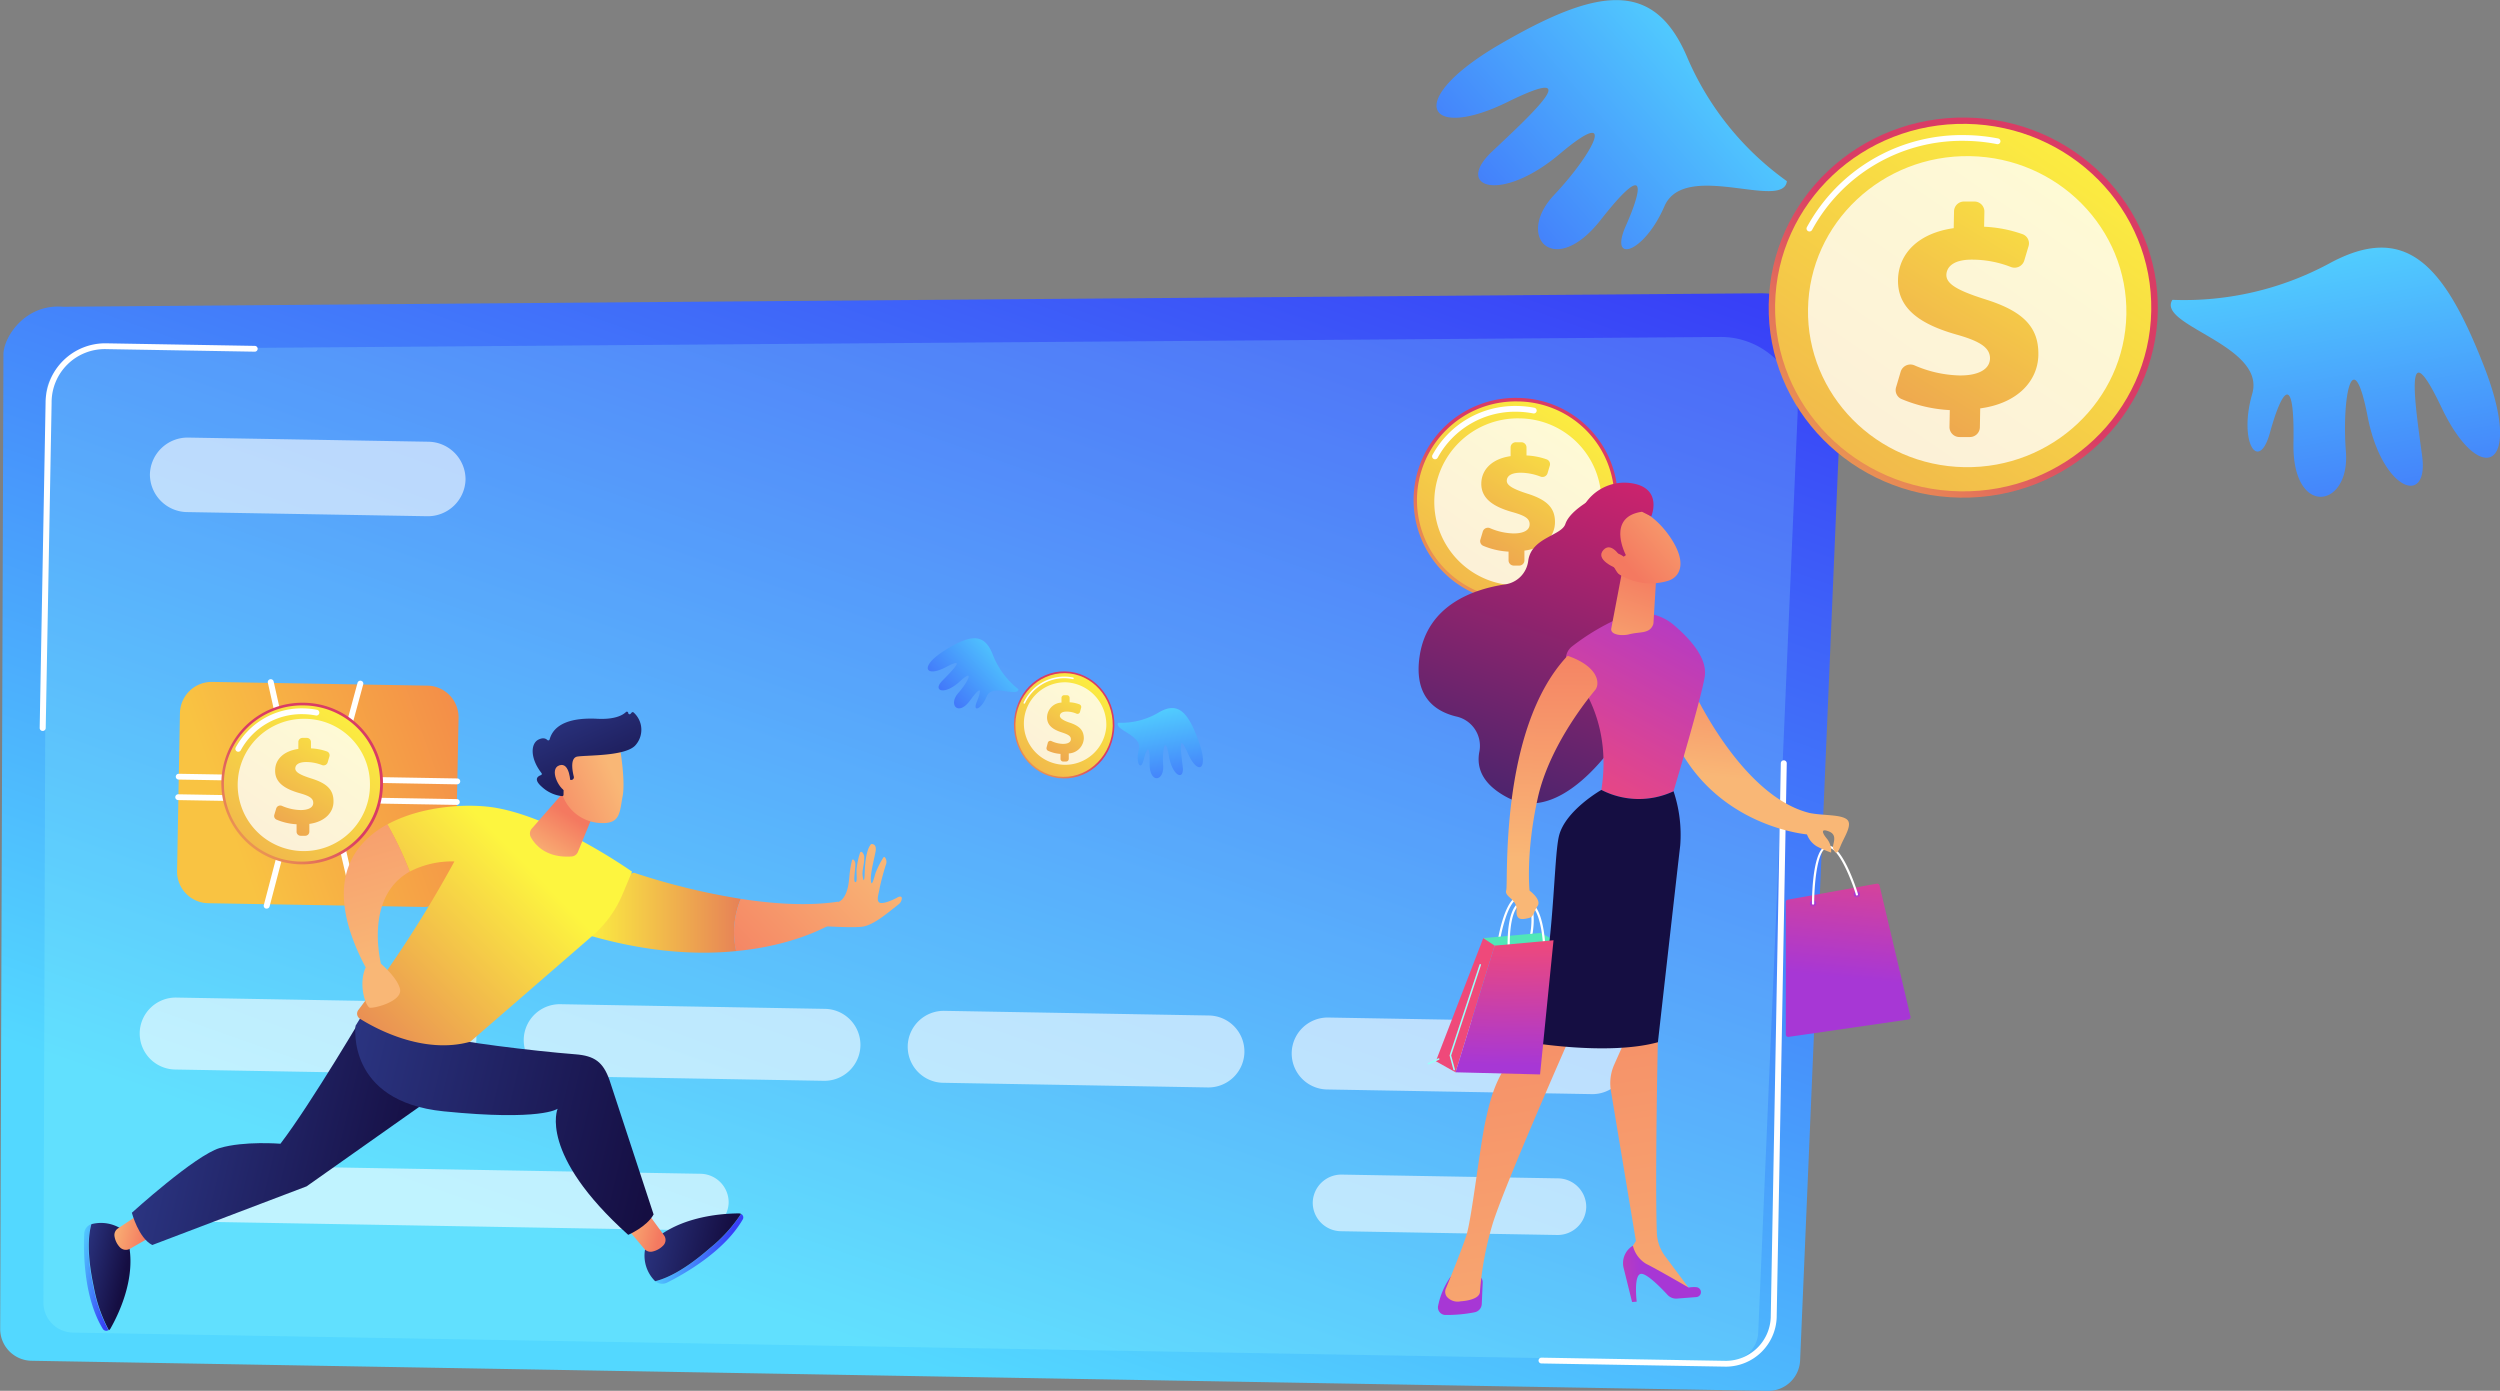 <svg id="Layer_1" data-name="Layer 1" xmlns="http://www.w3.org/2000/svg" xmlns:xlink="http://www.w3.org/1999/xlink" viewBox="0 0 538.63 299.65"><rect x="0" y="0" width="538.63" height="299.65" fill="#808080" stroke="none"/><defs><style>.cls-1{fill:url(#linear-gradient);}.cls-2{opacity:0.2;fill:url(#linear-gradient-2);}.cls-10,.cls-3,.cls-5,.cls-6{fill:#fff;}.cls-4{fill:url(#linear-gradient-3);}.cls-5{opacity:0.8;}.cls-6,.cls-7{opacity:0.6;}.cls-8{fill:url(#linear-gradient-4);}.cls-9{fill:url(#linear-gradient-5);}.cls-10{opacity:0.78;}.cls-11{fill:url(#linear-gradient-6);}.cls-12{fill:url(#linear-gradient-7);}.cls-13{fill:url(#linear-gradient-8);}.cls-14{fill:url(#linear-gradient-9);}.cls-15{fill:url(#linear-gradient-10);}.cls-16{fill:url(#linear-gradient-11);}.cls-17{fill:url(#linear-gradient-12);}.cls-18{fill:url(#linear-gradient-13);}.cls-19{fill:url(#linear-gradient-14);}.cls-20{fill:url(#linear-gradient-15);}.cls-21{fill:url(#linear-gradient-16);}.cls-22{fill:url(#linear-gradient-17);}.cls-23{fill:url(#linear-gradient-18);}.cls-24{fill:url(#linear-gradient-19);}.cls-25{fill:url(#linear-gradient-20);}.cls-26{fill:url(#linear-gradient-21);}.cls-27{fill:url(#linear-gradient-22);}.cls-28{fill:url(#linear-gradient-23);}.cls-29{fill:url(#linear-gradient-24);}.cls-30{fill:url(#linear-gradient-25);}.cls-31{fill:url(#linear-gradient-26);}.cls-32{fill:url(#linear-gradient-27);}.cls-33{fill:url(#linear-gradient-28);}.cls-34{fill:url(#linear-gradient-29);}.cls-35{fill:url(#linear-gradient-30);}.cls-36{fill:url(#linear-gradient-31);}.cls-37{fill:url(#linear-gradient-32);}.cls-38{fill:url(#linear-gradient-33);}.cls-39{fill:url(#linear-gradient-34);}.cls-40{fill:url(#linear-gradient-35);}.cls-41{fill:url(#linear-gradient-36);}.cls-42{fill:url(#linear-gradient-37);}.cls-43{fill:url(#linear-gradient-38);}.cls-44{fill:url(#linear-gradient-39);}.cls-45{fill:url(#linear-gradient-40);}.cls-46{fill:url(#linear-gradient-41);}.cls-47{fill:url(#linear-gradient-42);}.cls-48{fill:url(#linear-gradient-43);}.cls-49{fill:url(#linear-gradient-44);}.cls-50{fill:url(#linear-gradient-45);}.cls-51{fill:url(#linear-gradient-46);}.cls-52{fill:url(#linear-gradient-47);}.cls-53{fill:url(#linear-gradient-48);}.cls-54{fill:url(#linear-gradient-49);}.cls-55{fill:url(#linear-gradient-50);}.cls-56{fill:url(#linear-gradient-51);}.cls-57{fill:url(#linear-gradient-52);}.cls-58{fill:url(#linear-gradient-53);}.cls-59{fill:url(#linear-gradient-54);}.cls-60{fill:url(#linear-gradient-55);}.cls-61{fill:url(#linear-gradient-56);}.cls-62{fill:url(#linear-gradient-57);}.cls-63{fill:url(#linear-gradient-58);}</style><linearGradient id="linear-gradient" x1="873.01" y1="399.52" x2="960.06" y2="138.37" gradientTransform="translate(5.74 -17.02) rotate(1.02)" gradientUnits="userSpaceOnUse"><stop offset="0" stop-color="#53d8ff"/><stop offset="1" stop-color="#3840f7"/></linearGradient><linearGradient id="linear-gradient-2" x1="875.05" y1="395.03" x2="956.87" y2="149.56" gradientTransform="translate(5.74 -17.02) rotate(1.02)" gradientUnits="userSpaceOnUse"><stop offset="0" stop-color="#9cfffb"/><stop offset="1" stop-color="#9bfffa"/></linearGradient><linearGradient id="linear-gradient-3" x1="912.91" y1="240.9" x2="760.15" y2="299.03" gradientTransform="translate(5.74 -17.02) rotate(1.02)" gradientUnits="userSpaceOnUse"><stop offset="0" stop-color="#e92556"/><stop offset="1" stop-color="#f9c342"/></linearGradient><linearGradient id="linear-gradient-4" x1="752.2" y1="316.41" x2="775.25" y2="289.65" gradientTransform="translate(5.74 -17.02) rotate(1.02)" gradientUnits="userSpaceOnUse"><stop offset="0" stop-color="#fdf53f"/><stop offset="1" stop-color="#d93c65"/></linearGradient><linearGradient id="linear-gradient-5" x1="788.24" y1="270.19" x2="720.27" y2="372.88" xlink:href="#linear-gradient-4"/><linearGradient id="linear-gradient-6" x1="786.16" y1="273.23" x2="750.19" y2="333.62" xlink:href="#linear-gradient-4"/><linearGradient id="linear-gradient-7" x1="1006.33" y1="257.82" x2="1035.46" y2="224.01" xlink:href="#linear-gradient-4"/><linearGradient id="linear-gradient-8" x1="1051.87" y1="199.42" x2="965.99" y2="329.16" xlink:href="#linear-gradient-4"/><linearGradient id="linear-gradient-9" x1="1049.24" y1="203.26" x2="1003.79" y2="279.56" xlink:href="#linear-gradient-4"/><linearGradient id="linear-gradient-10" x1="1075.08" y1="246.37" x2="1130.59" y2="181.94" xlink:href="#linear-gradient-4"/><linearGradient id="linear-gradient-11" x1="1161.87" y1="135.08" x2="998.21" y2="382.33" xlink:href="#linear-gradient-4"/><linearGradient id="linear-gradient-12" x1="1156.85" y1="142.4" x2="1070.24" y2="287.81" xlink:href="#linear-gradient-4"/><linearGradient id="linear-gradient-13" x1="1205.94" y1="160.56" x2="1227.07" y2="266.98" xlink:href="#linear-gradient"/><linearGradient id="linear-gradient-14" x1="572.92" y1="-220.13" x2="594.32" y2="-112.36" gradientTransform="matrix(-0.79, -0.61, -0.61, 0.79, 1404.53, 648.2)" xlink:href="#linear-gradient"/><linearGradient id="linear-gradient-15" x1="924.25" y1="291.81" x2="939.32" y2="274.32" xlink:href="#linear-gradient-4"/><linearGradient id="linear-gradient-16" x1="947.89" y1="261.47" x2="903" y2="329.29" xlink:href="#linear-gradient-4"/><linearGradient id="linear-gradient-17" x1="946.65" y1="263.25" x2="922.37" y2="304" xlink:href="#linear-gradient-4"/><linearGradient id="linear-gradient-18" x1="958.69" y1="268.32" x2="964.63" y2="298.22" xlink:href="#linear-gradient"/><linearGradient id="linear-gradient-19" x1="616.33" y1="-20.24" x2="622.08" y2="8.71" gradientTransform="matrix(-0.79, -0.61, -0.61, 0.79, 1404.53, 648.2)" xlink:href="#linear-gradient"/><linearGradient id="linear-gradient-20" x1="1055.22" y1="219.16" x2="1031.63" y2="288.71" gradientUnits="userSpaceOnUse"><stop offset="0" stop-color="#cb236d"/><stop offset="1" stop-color="#4c246d"/></linearGradient><linearGradient id="linear-gradient-21" x1="4031.31" y1="328.16" x2="4028.16" y2="295.74" gradientTransform="matrix(-1, 0, 0, 1, 5140.23, 0)" gradientUnits="userSpaceOnUse"><stop offset="0" stop-color="#a737d5"/><stop offset="1" stop-color="#ef497a"/></linearGradient><linearGradient id="linear-gradient-22" x1="4029.07" y1="310.02" x2="4028.88" y2="312.53" gradientTransform="matrix(-1, 0, 0, 1, 4429.13, -117.4)" xlink:href="#linear-gradient-21"/><linearGradient id="linear-gradient-23" x1="4038.51" y1="312" x2="4038.33" y2="314.51" gradientTransform="matrix(-1, 0, 0, 1, 4429.13, -117.4)" xlink:href="#linear-gradient-21"/><linearGradient id="linear-gradient-24" x1="4050.26" y1="285.65" x2="4047.1" y2="253.15" gradientTransform="matrix(-1, 0, 0, 1, 5140.23, 0)" gradientUnits="userSpaceOnUse"><stop offset="0" stop-color="#f9b776"/><stop offset="1" stop-color="#f47960"/></linearGradient><linearGradient id="linear-gradient-25" x1="4011.63" y1="81.7" x2="4016.76" y2="88.71" gradientTransform="matrix(-1, 0.08, 0.08, 1, 4322.4, -194.11)" gradientUnits="userSpaceOnUse"><stop offset="0" stop-color="#50e7b7"/><stop offset="1" stop-color="#323992"/></linearGradient><linearGradient id="linear-gradient-26" x1="4027.3" y1="160.35" x2="4037.34" y2="160.35" gradientTransform="matrix(-1, 0.08, 0.08, 1, 5033.5, -76.71)" xlink:href="#linear-gradient-21"/><linearGradient id="linear-gradient-27" x1="3984.98" y1="199.23" x2="3999.13" y2="33.86" gradientTransform="matrix(-1, 0.08, 0.08, 1, 5033.5, -76.71)" xlink:href="#linear-gradient-24"/><linearGradient id="linear-gradient-28" x1="3980.56" y1="158.63" x2="3996.85" y2="158.63" gradientTransform="matrix(-1, 0.08, 0.08, 1, 5033.5, -76.71)" xlink:href="#linear-gradient-21"/><linearGradient id="linear-gradient-29" x1="4014.1" y1="201.49" x2="4028.23" y2="36.38" gradientTransform="matrix(-1, 0.08, 0.08, 1, 5033.5, -76.71)" xlink:href="#linear-gradient-24"/><linearGradient id="linear-gradient-30" x1="1078.33" y1="239.94" x2="1049.47" y2="292.51" gradientTransform="matrix(1, 0, 0, 1, 0, 0)" xlink:href="#linear-gradient-21"/><linearGradient id="linear-gradient-31" x1="3665.22" y1="17.94" x2="3892.14" y2="62.57" gradientTransform="matrix(-1, 0.08, 0.08, 1, 5033.5, -76.71)" gradientUnits="userSpaceOnUse"><stop offset="0" stop-color="#2b3582"/><stop offset="1" stop-color="#150e42"/></linearGradient><linearGradient id="linear-gradient-32" x1="1056.99" y1="265.84" x2="1066.17" y2="239.38" gradientTransform="matrix(1, 0, 0, 1, 0, 0)" xlink:href="#linear-gradient-24"/><linearGradient id="linear-gradient-33" x1="4010.82" y1="308.9" x2="4011.97" y2="293.27" gradientTransform="matrix(-1, 0.08, 0.08, 1, 4322.4, -194.11)" xlink:href="#linear-gradient-21"/><linearGradient id="linear-gradient-34" x1="4004.76" y1="58.62" x2="3999.6" y2="5.52" gradientTransform="matrix(-1, 0.08, 0.08, 1, 5033.5, -76.71)" xlink:href="#linear-gradient-24"/><linearGradient id="linear-gradient-35" x1="4018.28" y1="102.02" x2="4015.65" y2="74.99" gradientTransform="matrix(-1, 0.08, 0.08, 1, 4322.4, -194.11)" xlink:href="#linear-gradient-21"/><linearGradient id="linear-gradient-36" x1="4027.7" y1="112.13" x2="4025.48" y2="89.21" gradientTransform="matrix(-1, 0.08, 0.08, 1, 5033.5, -76.71)" xlink:href="#linear-gradient-2"/><linearGradient id="linear-gradient-37" x1="4034.23" y1="110.32" x2="4034.1" y2="108.93" gradientTransform="matrix(-1, 0.08, 0.08, 1, 5033.5, -76.71)" xlink:href="#linear-gradient-2"/><linearGradient id="linear-gradient-38" x1="3949.14" y1="354.31" x2="3969.4" y2="368.07" gradientTransform="matrix(-0.99, 0.13, 0.13, 0.99, 4936.49, -648.97)" xlink:href="#linear-gradient-24"/><linearGradient id="linear-gradient-39" x1="1061.62" y1="221.27" x2="1038.03" y2="290.86" xlink:href="#linear-gradient-20"/><linearGradient id="linear-gradient-40" x1="3950.4" y1="352.46" x2="3970.69" y2="366.24" gradientTransform="matrix(-0.99, 0.13, 0.13, 0.99, 4936.49, -648.97)" xlink:href="#linear-gradient-24"/><linearGradient id="linear-gradient-41" x1="835.62" y1="314.03" x2="891.69" y2="314.03" gradientTransform="matrix(1, 0, 0, 1, 0, 0)" xlink:href="#linear-gradient-4"/><linearGradient id="linear-gradient-42" x1="897.06" y1="298.12" x2="863.54" y2="330.04" gradientTransform="matrix(1, 0, 0, 1, 0, 0)" xlink:href="#linear-gradient-24"/><linearGradient id="linear-gradient-43" x1="459.33" y1="202.47" x2="469.35" y2="202.47" gradientTransform="matrix(0.97, 0.23, -0.23, 0.97, 327.59, 87.63)" xlink:href="#linear-gradient"/><linearGradient id="linear-gradient-44" x1="460.35" y1="201.84" x2="471.06" y2="201.84" gradientTransform="matrix(0.97, 0.23, -0.23, 0.97, 327.59, 87.63)" xlink:href="#linear-gradient-31"/><linearGradient id="linear-gradient-45" x1="465.72" y1="191.16" x2="473.65" y2="191.16" gradientTransform="matrix(0.97, 0.23, -0.23, 0.97, 327.59, 87.63)" xlink:href="#linear-gradient-24"/><linearGradient id="linear-gradient-46" x1="581.43" y1="166.25" x2="596.69" y2="166.25" gradientTransform="matrix(0.97, 0.23, -0.23, 0.97, 327.59, 87.63)" xlink:href="#linear-gradient"/><linearGradient id="linear-gradient-47" x1="577.68" y1="166.11" x2="596.03" y2="166.11" gradientTransform="matrix(0.97, 0.23, -0.23, 0.97, 327.59, 87.63)" xlink:href="#linear-gradient-31"/><linearGradient id="linear-gradient-48" x1="572.86" y1="165.65" x2="581.55" y2="165.65" gradientTransform="matrix(0.97, 0.23, -0.23, 0.97, 327.59, 87.63)" xlink:href="#linear-gradient-24"/><linearGradient id="linear-gradient-49" x1="468.32" y1="162.69" x2="527.13" y2="162.69" gradientTransform="matrix(0.97, 0.23, -0.23, 0.97, 327.59, 87.63)" xlink:href="#linear-gradient-31"/><linearGradient id="linear-gradient-50" x1="505.81" y1="148.77" x2="577.72" y2="148.77" gradientTransform="matrix(0.97, 0.23, -0.23, 0.97, 327.59, 87.63)" xlink:href="#linear-gradient-31"/><linearGradient id="linear-gradient-51" x1="530.7" y1="93.13" x2="483.33" y2="168.62" gradientTransform="matrix(0.97, 0.23, -0.23, 0.97, 327.59, 87.63)" xlink:href="#linear-gradient-4"/><linearGradient id="linear-gradient-52" x1="511.55" y1="122.72" x2="473.94" y2="56.26" gradientTransform="matrix(0.97, 0.23, -0.23, 0.97, 327.59, 87.63)" xlink:href="#linear-gradient-24"/><linearGradient id="linear-gradient-53" x1="519.42" y1="96.41" x2="525.03" y2="96.41" gradientTransform="matrix(0.97, 0.23, -0.23, 0.97, 327.59, 87.63)" xlink:href="#linear-gradient-4"/><linearGradient id="linear-gradient-54" x1="536.12" y1="94.13" x2="540.08" y2="82.85" gradientTransform="matrix(0.97, 0.23, -0.23, 0.97, 327.59, 87.63)" xlink:href="#linear-gradient-24"/><linearGradient id="linear-gradient-55" x1="547.58" y1="70.85" x2="530.03" y2="84.28" gradientTransform="matrix(0.97, 0.23, -0.23, 0.97, 327.59, 87.63)" xlink:href="#linear-gradient-24"/><linearGradient id="linear-gradient-56" x1="535.32" y1="60.4" x2="551.41" y2="81.1" gradientTransform="matrix(0.97, 0.23, -0.23, 0.97, 327.59, 87.63)" xlink:href="#linear-gradient-31"/><linearGradient id="linear-gradient-57" x1="545.38" y1="68.03" x2="527.83" y2="81.46" gradientTransform="matrix(0.97, 0.23, -0.23, 0.97, 327.59, 87.63)" xlink:href="#linear-gradient-24"/><linearGradient id="linear-gradient-58" x1="902.89" y1="304.37" x2="869.58" y2="336.08" gradientTransform="matrix(1, 0, 0, 1, 0, 0)" xlink:href="#linear-gradient-24"/></defs><title>insolvency-practitioners</title><path class="cls-1" d="M1107.94,198.3,1100.15,382l-1.21,28.44a6.87,6.87,0,0,1-7,6.63l-374-6.49a6.86,6.86,0,0,1-6.8-6.87l.09-28.46.61-181.56c.07-3.71,4.68-10.88,12.87-10.2l365.69-2.9a17.66,17.66,0,0,1,12.68,5.19A16.79,16.79,0,0,1,1107.94,198.3Z" transform="translate(-711.1 -117.4)"/><path class="cls-2" d="M1089.91,404.51a6.48,6.48,0,0,1-6.7,6.18l-356.28-6.18a6.46,6.46,0,0,1-6.47-6.41l.6-196c.06-3.46,4.45-10.15,12.26-9.51L1081.66,190a17,17,0,0,1,12.08,4.84,15.51,15.51,0,0,1,4.66,11.7Z" transform="translate(-711.1 -117.4)"/><path class="cls-3" d="M1083,411.85l-39.79-.69a.62.62,0,1,1,0-1.25l39.79.69a9.73,9.73,0,0,0,9.61-9.33l2.17-119.42a.64.64,0,0,1,1.28,0l-2.17,119.42A11,11,0,0,1,1083,411.85Z" transform="translate(-711.1 -117.4)"/><path class="cls-3" d="M720.28,274.88a.63.63,0,0,1-.63-.63l1.27-70.07a12.85,12.85,0,0,1,13.15-12.81l31.92.55a.62.62,0,1,1,0,1.25l-31.92-.55a11.47,11.47,0,0,0-11.85,11.58l-1.27,70.07A.63.63,0,0,1,720.28,274.88Z" transform="translate(-711.1 -117.4)"/><path class="cls-4" d="M809.9,272a6.83,6.83,0,0,0-6.8-6.88l-46.23-.8a6.85,6.85,0,0,0-7,6.64l-.62,34.09A6.83,6.83,0,0,0,756,312l46.23.8a6.85,6.85,0,0,0,7-6.64Z" transform="translate(-711.1 -117.4)"/><path class="cls-5" d="M785.8,297.06l-13.93-.24a2.71,2.71,0,0,1-2.69-2.72l.2-10.84a2.71,2.71,0,0,1,2.79-2.63l13.93.24a2.71,2.71,0,0,1,2.69,2.72l-.2,10.84A2.71,2.71,0,0,1,785.8,297.06Zm-13.66-15.19a1.45,1.45,0,0,0-1.49,1.41l-.2,10.84a1.45,1.45,0,0,0,1.44,1.46l13.93.24a1.45,1.45,0,0,0,1.49-1.4l.2-10.84a1.45,1.45,0,0,0-1.44-1.46Z" transform="translate(-711.1 -117.4)"/><path class="cls-3" d="M770,285.71l-20.4-.35a.62.62,0,1,1,0-1.25l20.4.35a.62.62,0,1,1,0,1.25Z" transform="translate(-711.1 -117.4)"/><path class="cls-3" d="M769.89,290.13l-20.4-.35a.62.62,0,1,1,0-1.25l20.4.35a.62.62,0,1,1,0,1.25Z" transform="translate(-711.1 -117.4)"/><path class="cls-3" d="M809.64,286.39,788.1,286a.62.62,0,1,1,0-1.25l21.53.37a.62.62,0,1,1,0,1.25Z" transform="translate(-711.1 -117.4)"/><path class="cls-3" d="M809.56,290.82,788,290.45a.62.62,0,1,1,0-1.25l21.53.37a.62.62,0,1,1,0,1.25Z" transform="translate(-711.1 -117.4)"/><path class="cls-3" d="M773.19,281.85a.63.63,0,0,1-.61-.49l-3.77-16.87a.62.62,0,0,1,.49-.74.64.64,0,0,1,.76.48l3.77,16.87a.62.62,0,0,1-.49.74Z" transform="translate(-711.1 -117.4)"/><path class="cls-3" d="M784.2,282l-.15,0a.62.62,0,0,1-.45-.76l4.53-16.72a.63.63,0,0,1,.78-.44.62.62,0,0,1,.45.76l-4.53,16.72A.64.64,0,0,1,784.2,282Z" transform="translate(-711.1 -117.4)"/><path class="cls-3" d="M768.55,313.16l-.15,0a.62.62,0,0,1-.46-.76l4.38-16.73a.64.64,0,0,1,.78-.45.62.62,0,0,1,.46.76l-4.38,16.73A.64.64,0,0,1,768.55,313.16Z" transform="translate(-711.1 -117.4)"/><path class="cls-3" d="M787.85,313.5a.63.63,0,0,1-.61-.49l-3.92-16.87a.62.62,0,0,1,.48-.74.64.64,0,0,1,.76.47l3.92,16.87a.62.62,0,0,1-.48.74Z" transform="translate(-711.1 -117.4)"/><path class="cls-6" d="M811.4,220.74a8.13,8.13,0,0,1-8.36,7.88l-51.57-.89a8.12,8.12,0,0,1-8.07-8.17h0a8.13,8.13,0,0,1,8.36-7.88l51.57.89a8.12,8.12,0,0,1,8.07,8.17Z" transform="translate(-711.1 -117.4)"/><g class="cls-7"><path class="cls-3" d="M813.74,341.3a7.77,7.77,0,0,1-8,7.53l-56.83-1a7.76,7.76,0,0,1-7.71-7.81v-.16a7.77,7.77,0,0,1,8-7.53l56.83,1a7.76,7.76,0,0,1,7.71,7.81Z" transform="translate(-711.1 -117.4)"/><path class="cls-3" d="M896.48,342.73a7.77,7.77,0,0,1-8,7.53l-56.83-1a7.76,7.76,0,0,1-7.71-7.81v-.16a7.77,7.77,0,0,1,8-7.53l56.83,1a7.76,7.76,0,0,1,7.71,7.81Z" transform="translate(-711.1 -117.4)"/><path class="cls-3" d="M979.21,344.16a7.77,7.77,0,0,1-8,7.53l-56.83-1a7.76,7.76,0,0,1-7.71-7.81v-.16a7.77,7.77,0,0,1,8-7.53l56.83,1a7.76,7.76,0,0,1,7.71,7.81Z" transform="translate(-711.1 -117.4)"/><path class="cls-3" d="M1061.94,345.6a7.77,7.77,0,0,1-8,7.53l-56.83-1a7.76,7.76,0,0,1-7.71-7.81v-.16a7.77,7.77,0,0,1,8-7.53l56.83,1a7.76,7.76,0,0,1,7.71,7.81Z" transform="translate(-711.1 -117.4)"/></g><g class="cls-7"><path class="cls-3" d="M868.09,376.49a6.17,6.17,0,0,1-6.34,6l-106-1.84a6.16,6.16,0,0,1-6.12-6.2h0a6.17,6.17,0,0,1,6.34-6l106,1.84a6.16,6.16,0,0,1,6.12,6.2Z" transform="translate(-711.1 -117.4)"/><path class="cls-3" d="M1052.86,377.48a6.17,6.17,0,0,1-6.34,6l-46.47-.81a6.16,6.16,0,0,1-6.12-6.2h0a6.17,6.17,0,0,1,6.34-6l46.47.81a6.16,6.16,0,0,1,6.12,6.2Z" transform="translate(-711.1 -117.4)"/></g><path class="cls-8" d="M793.61,286.12a17.41,17.41,0,1,1-17.1-17.31A17.23,17.23,0,0,1,793.61,286.12Z" transform="translate(-711.1 -117.4)"/><path class="cls-9" d="M793,286.11a16.83,16.83,0,1,1-16.53-16.73A16.66,16.66,0,0,1,793,286.11Z" transform="translate(-711.1 -117.4)"/><path class="cls-3" d="M762.44,279.37a.64.64,0,0,1-.29-.07.62.62,0,0,1-.27-.84,16.17,16.17,0,0,1,14.6-8.44,16.68,16.68,0,0,1,2.91.31.62.62,0,0,1,.5.73.63.63,0,0,1-.75.49,15.42,15.42,0,0,0-2.68-.28A14.89,14.89,0,0,0,763,279,.64.64,0,0,1,762.44,279.37Z" transform="translate(-711.1 -117.4)"/><path class="cls-10" d="M790.81,286.43a14.25,14.25,0,1,1-14-14.16A14.1,14.1,0,0,1,790.81,286.43Z" transform="translate(-711.1 -117.4)"/><path class="cls-11" d="M775,296.5l0-1.51a12.89,12.89,0,0,1-4.33-1,.87.87,0,0,1-.48-1l.42-1.4a.91.91,0,0,1,1.24-.56,10.7,10.7,0,0,0,4,.9c1.56,0,2.73-.47,2.74-1.52s-.87-1.54-3-2.14c-3.07-.88-5.26-2.23-5.21-4.88,0-2.4,1.87-4.19,5-4.63l0-1.51a.89.89,0,0,1,.92-.87l.91,0a.89.89,0,0,1,.89.9l0,1.36a11.76,11.76,0,0,1,3.44.66.87.87,0,0,1,.54,1.07l-.39,1.3a.91.91,0,0,1-1.2.57,9.59,9.59,0,0,0-3.37-.66c-1.85,0-2.39.71-2.4,1.38,0,.82,1.08,1.41,3.47,2.17,3.41,1.06,4.81,2.48,4.76,5,0,2.29-1.82,4.32-5.2,4.78l0,1.69a.89.89,0,0,1-.92.87l-.91,0A.89.89,0,0,1,775,296.5Z" transform="translate(-711.1 -117.4)"/><path class="cls-12" d="M1059.66,225a22,22,0,1,1-21.6-21.87A21.77,21.77,0,0,1,1059.66,225Z" transform="translate(-711.1 -117.4)"/><path class="cls-13" d="M1058.93,225A21.27,21.27,0,1,1,1038,203.89,21,21,0,0,1,1058.93,225Z" transform="translate(-711.1 -117.4)"/><path class="cls-3" d="M1020.28,216.35a.64.64,0,0,1-.29-.07.62.62,0,0,1-.27-.84,20.26,20.26,0,0,1,18.3-10.57,20.92,20.92,0,0,1,3.65.38.62.62,0,0,1,.5.73.63.63,0,0,1-.75.49,19.61,19.61,0,0,0-3.42-.36,19,19,0,0,0-17.15,9.91A.64.64,0,0,1,1020.28,216.35Z" transform="translate(-711.1 -117.4)"/><path class="cls-10" d="M1056.12,225.43a18,18,0,1,1-17.68-17.89A17.81,17.81,0,0,1,1056.12,225.43Z" transform="translate(-711.1 -117.4)"/><path class="cls-14" d="M1036.12,238.16l0-1.91a16.28,16.28,0,0,1-5.47-1.26,1.1,1.1,0,0,1-.6-1.32l.53-1.77a1.15,1.15,0,0,1,1.56-.7,13.52,13.52,0,0,0,5.05,1.13c2,0,3.44-.59,3.47-1.93s-1.1-1.94-3.82-2.7c-3.88-1.11-6.65-2.82-6.59-6.17.06-3,2.36-5.3,6.31-5.85l0-1.91a1.13,1.13,0,0,1,1.16-1.09l1.15,0a1.13,1.13,0,0,1,1.12,1.13l0,1.72a14.86,14.86,0,0,1,4.34.84,1.1,1.1,0,0,1,.68,1.35l-.49,1.64a1.14,1.14,0,0,1-1.52.72,12.12,12.12,0,0,0-4.26-.83c-2.33,0-3,.89-3,1.74,0,1,1.37,1.78,4.38,2.75,4.31,1.34,6.08,3.13,6,6.29-.05,2.9-2.3,5.46-6.58,6l0,2.14a1.13,1.13,0,0,1-1.16,1.09l-1.15,0A1.13,1.13,0,0,1,1036.12,238.16Z" transform="translate(-711.1 -117.4)"/><path class="cls-15" d="M1176,184.4c-.41,22.61-19.51,40.62-42.66,40.22s-41.58-19.06-41.17-41.67,19.51-40.62,42.66-40.22S1176.4,161.79,1176,184.4Z" transform="translate(-711.1 -117.4)"/><path class="cls-16" d="M1174.59,184.38c-.4,21.86-18.86,39.27-41.24,38.88s-40.2-18.42-39.8-40.29,18.86-39.27,41.24-38.88S1175,162.51,1174.59,184.38Z" transform="translate(-711.1 -117.4)"/><path class="cls-3" d="M1100.95,167.27a.64.64,0,0,1-.29-.07.62.62,0,0,1-.27-.84,38,38,0,0,1,34.35-19.85,39.28,39.28,0,0,1,6.85.72.62.62,0,0,1,.5.73.63.63,0,0,1-.75.49,38,38,0,0,0-6.62-.7,36.76,36.76,0,0,0-33.2,19.18A.64.64,0,0,1,1100.95,167.27Z" transform="translate(-711.1 -117.4)"/><path class="cls-10" d="M1169.23,185.14c-.34,18.5-16,33.24-34.9,32.91s-34-15.59-33.69-34.1,16-33.24,34.9-32.91S1169.57,166.64,1169.23,185.14Z" transform="translate(-711.1 -117.4)"/><path class="cls-17" d="M1131.12,209.4l.07-3.64a31,31,0,0,1-10.43-2.4,2.09,2.09,0,0,1-1.15-2.51l1-3.38a2.19,2.19,0,0,1,3-1.34,25.76,25.76,0,0,0,9.63,2.16c3.75.06,6.56-1.13,6.61-3.67,0-2.29-2.09-3.7-7.27-5.15-7.39-2.11-12.67-5.37-12.55-11.76.1-5.77,4.5-10.1,12-11.15l.07-3.65a2.15,2.15,0,0,1,2.21-2.09l2.19,0a2.15,2.15,0,0,1,2.14,2.16l-.06,3.27a28.31,28.31,0,0,1,8.27,1.6,2.1,2.1,0,0,1,1.31,2.57l-.93,3.12a2.18,2.18,0,0,1-2.89,1.38,23.1,23.1,0,0,0-8.11-1.58c-4.44-.08-5.75,1.7-5.78,3.31,0,2,2.61,3.4,8.35,5.23,8.21,2.56,11.58,6,11.47,12-.1,5.52-4.38,10.41-12.53,11.51l-.07,4.08a2.15,2.15,0,0,1-2.21,2.09l-2.19,0A2.15,2.15,0,0,1,1131.12,209.4Z" transform="translate(-711.1 -117.4)"/><path class="cls-18" d="M1179.15,182a65.82,65.82,0,0,0,33.58-7.72c16.6-9.13,24.94-.12,33.61,22.18s-1,26-9.23,8.7-5.66-.65-4.16,10.45-8.64,7.6-11.75-8.51-5.59-4.53-4.67,7.67-11.59,14.2-11.3-1.86-2.63-11.12-5.06-2.3-6.84,2.1-3.82-8.37S1175.64,187.51,1179.15,182Z" transform="translate(-711.1 -117.4)"/><path class="cls-19" d="M1096.09,156.43A63.44,63.44,0,0,1,1074.72,130c-7.18-17.24-19.45-15.26-40.44-3.07s-15.75,21,1.68,12.42,4.84,2.93-3.4,10.71,1.92,11.2,14.62.48,7.26-.15-1.23,8.85,0,18.16,10,5.42,9.14-7.1,5.43,1.27,4,5.8,8.32-4.23S1095.34,162.85,1096.09,156.43Z" transform="translate(-711.1 -117.4)"/><path class="cls-20" d="M951.2,273.79c-.11,6.37-5,11.44-11,11.33s-10.76-5.37-10.65-11.74,5-11.44,11-11.33S951.3,267.42,951.2,273.79Z" transform="translate(-711.1 -117.4)"/><path class="cls-21" d="M950.84,273.78c-.1,6.16-4.88,11.06-10.67,11s-10.4-5.19-10.3-11.35,4.88-11.06,10.67-11S950.94,267.62,950.84,273.78Z" transform="translate(-711.1 -117.4)"/><path class="cls-3" d="M931.78,269l-.07,0a.18.18,0,0,1-.07-.24,9.73,9.73,0,0,1,8.89-5.59,9.37,9.37,0,0,1,1.77.2.18.18,0,0,1,.13.21.16.16,0,0,1-.19.14,9.06,9.06,0,0,0-1.71-.2,9.41,9.41,0,0,0-8.59,5.4A.16.16,0,0,1,931.78,269Z" transform="translate(-711.1 -117.4)"/><path class="cls-10" d="M949.45,274a8.89,8.89,0,1,1-8.72-9.6A9.15,9.15,0,0,1,949.45,274Z" transform="translate(-711.1 -117.4)"/><path class="cls-22" d="M939.59,280.83l0-1a7.49,7.49,0,0,1-2.7-.68.61.61,0,0,1-.3-.71l.26-1a.56.56,0,0,1,.77-.38,6.22,6.22,0,0,0,2.49.61c1,0,1.7-.32,1.71-1s-.54-1-1.88-1.45c-1.91-.6-3.28-1.51-3.25-3.31a3.25,3.25,0,0,1,3.11-3.14l0-1a.58.58,0,0,1,.57-.59H941a.58.58,0,0,1,.55.61l0,.92a6.81,6.81,0,0,1,2.14.45.61.61,0,0,1,.34.73l-.24.88a.55.55,0,0,1-.75.39,5.56,5.56,0,0,0-2.1-.45c-1.15,0-1.49.48-1.49.93s.67,1,2.16,1.47c2.12.72,3,1.68,3,3.38a3.4,3.4,0,0,1-3.24,3.24l0,1.15a.58.58,0,0,1-.57.59h-.57A.58.58,0,0,1,939.59,280.83Z" transform="translate(-711.1 -117.4)"/><path class="cls-23" d="M952,273.12a15.85,15.85,0,0,0,8.69-2.18c4.3-2.57,6.45,0,8.7,6.25s-.27,7.33-2.39,2.45-1.46-.18-1.08,2.94-2.24,2.14-3-2.4-1.45-1.28-1.21,2.16-3,4-2.92-.52-.68-3.13-1.31-.65-1.77.59-1-2.36S951.11,274.66,952,273.12Z" transform="translate(-711.1 -117.4)"/><path class="cls-24" d="M930.53,265.91a17.52,17.52,0,0,1-5.53-7.45c-1.86-4.86-5-4.3-10.46-.86s-4.08,5.91.43,3.5,1.25.82-.88,3,.5,3.16,3.78.14,1.88,0-.32,2.49,0,5.12,2.6,1.53,2.37-2,1.4.36,1,1.63,2.15-1.19S930.33,267.72,930.53,265.91Z" transform="translate(-711.1 -117.4)"/><path class="cls-25" d="M1055.28,224.3s-5.85,2.78-6.92,6c-.86,2.56-7.33,2.89-8,7.93a5.84,5.84,0,0,1-5,5.08c-6.61,1-16.79,4.34-18.41,15.54-1.24,8.55,3.22,11.79,7.9,12.92a6.48,6.48,0,0,1,5,7.49c-.67,3.25.33,7,6.1,10,12.93,6.67,25.85-15.79,25.85-15.79l2.65-39.21Z" transform="translate(-711.1 -117.4)"/><path class="cls-26" d="M1096.31,311.23l19.14-3.44a.52.52,0,0,1,.6.39l6.67,28.25a.5.5,0,0,1-.08.4.53.53,0,0,1-.36.22l-25.82,3.75a.53.53,0,0,1-.42-.12.51.51,0,0,1-.18-.39V311.73A.51.51,0,0,1,1096.31,311.23Z" transform="translate(-711.1 -117.4)"/><ellipse class="cls-27" cx="400.07" cy="192.71" rx="0.68" ry="0.67"/><ellipse class="cls-28" cx="390.63" cy="194.68" rx="0.69" ry="0.67"/><path class="cls-3" d="M1101.73,312.31a.24.24,0,0,1-.24-.23c0-1.24.09-12.14,3.3-12.49a2.29,2.29,0,0,1,1.73.69c2.59,2.27,4.89,9.57,4.89,9.82a.24.24,0,0,1-.48,0c-.14-.68-3.38-10.39-6.09-10.07-2.36.25-2.88,8.76-2.87,12A.24.24,0,0,1,1101.73,312.31Z" transform="translate(-711.1 -117.4)"/><path class="cls-29" d="M1075.64,265.57s10.48,23.36,25.38,27c2.88.55,6.27.31,7.79,1.23,1.72,1-.37,3.86-1.21,6s-1.16,1.14-1.53.45,1.19-2.83-.85-3.68-1.43.45-.47,1.58a4.25,4.25,0,0,1,.87,2.94,23.51,23.51,0,0,1-3.07-1.33,5,5,0,0,1-2.13-2.58c-3-.34-21.41-3.17-29.26-22.14C1071.15,275,1070.39,256.18,1075.64,265.57Z" transform="translate(-711.1 -117.4)"/><path class="cls-3" d="M1034,320.28h0a.23.23,0,0,1-.2-.27c.05-.32,1.3-7.88,3.88-9.32a1.79,1.79,0,0,1,1.58-.11c3.58,1.39,1.91,8.69,1.84,9a.24.24,0,0,1-.29.18.23.23,0,0,1-.18-.28c0-.07,1.65-7.21-1.55-8.46a1.3,1.3,0,0,0-1.17.08c-2.38,1.33-3.63,8.91-3.65,9A.24.24,0,0,1,1034,320.28Z" transform="translate(-711.1 -117.4)"/><polygon class="cls-30" points="319.57 202.12 331.95 201 334.7 202.49 332.34 205.38 321.04 204.25 319.57 202.12"/><path class="cls-31" d="M1030.55,393.74l-.2,4.62a1.91,1.91,0,0,1-1.57,1.78,30.76,30.76,0,0,1-6.27.57,1.63,1.63,0,0,1-1.56-2,16.53,16.53,0,0,1,2.67-6.22l5.2-.4A1.59,1.59,0,0,1,1030.55,393.74Z" transform="translate(-711.1 -117.4)"/><path class="cls-32" d="M1067,337l1.28,5s-.62,29.32-.21,41a9,9,0,0,0,1.8,5.08l5.76,7.72-13.59-6.5-.38-1.53,1.9-3-5.39-32.38a9.82,9.82,0,0,1,.72-5.62l2.29-5.14Z" transform="translate(-711.1 -117.4)"/><path class="cls-33" d="M1076.58,396.86l-4.15.32a2.53,2.53,0,0,1-2.06-.8c-1.42-1.54-4.36-4.54-5.64-4.53-1.73,0-1,6-1,6l-1,.07-1.82-7.35a4.37,4.37,0,0,1,2-4.78h0a6.24,6.24,0,0,0,2.86,3.91c2.24,1.1,9.16,5.11,9.16,5.11a6.08,6.08,0,0,1,1.69-.08A1.07,1.07,0,0,1,1076.58,396.86Z" transform="translate(-711.1 -117.4)"/><path class="cls-34" d="M1049.41,340.73s-14.68,33.23-16.83,40.73a68.73,68.73,0,0,0-2.62,14.23c0,.9-1.06,1.85-4.22,2.09a3.07,3.07,0,0,1-2.92-1,1.77,1.77,0,0,1-.21-1.74c.84-2,3.5-8.58,4.44-11.53,1.13-3.52,2.9-19.19,4.12-24.69s2.62-11.47,9.37-17.38C1040.54,341.4,1045.1,336.31,1049.41,340.73Z" transform="translate(-711.1 -117.4)"/><path class="cls-35" d="M1056.11,287.6c2.13-13.4-3.45-22.1-6.8-26a3.4,3.4,0,0,1,.42-4.87,48.92,48.92,0,0,1,10.53-6.28,10.82,10.82,0,0,1,11.41,1.56c3.47,2.93,7.25,7.08,6.74,11-.54,4.11-6.75,24.89-6.75,24.89A17.6,17.6,0,0,1,1056.11,287.6Z" transform="translate(-711.1 -117.4)"/><path class="cls-36" d="M1047,297.45c1.38-5.46,9.12-9.86,9.12-9.86a17.6,17.6,0,0,0,15.55.29,29.69,29.69,0,0,1,1.44,11.65c-.67,5.71-4.81,42.42-4.81,42.42-10.89,3-28.26-.06-28.26-.06C1046.1,329.13,1045.6,302.91,1047,297.45Z" transform="translate(-711.1 -117.4)"/><path class="cls-37" d="M1060.9,238.9l-2.65,13.92c-.23,1.42,2.4,1.62,3.83,1.25,2.33-.62,4.26-.07,5.13-1.94a1.68,1.68,0,0,0,.14-.61l.67-11.11a2,2,0,0,0-1.35-2l-3.1-1.07A2,2,0,0,0,1060.9,238.9Z" transform="translate(-711.1 -117.4)"/><polygon class="cls-38" points="313.6 231.03 309.36 228.64 319.57 202.12 322.03 203.74 313.6 231.03"/><path class="cls-3" d="M1036.22,323.17a.24.24,0,0,1-.24-.22c0-.08-.6-7.92,1.8-10.6a2.54,2.54,0,0,1,1.79-.9,2.41,2.41,0,0,1,1.83.69c2.56,2.33,2.7,9.89,2.7,10.21a.24.24,0,0,1-.24.24c-.12,0-.24-.1-.24-.23s-.14-7.69-2.55-9.88a2,2,0,0,0-1.48-.56,2,2,0,0,0-1.46.74c-2.23,2.5-1.69,10.18-1.68,10.26a.24.24,0,0,1-.22.25Z" transform="translate(-711.1 -117.4)"/><path class="cls-39" d="M1054.83,266c-.61.79-9.8,11.47-12.43,23.4s-1.75,19.89-1.75,19.89,2.68,1.95,1.71,3.33-.71,2.32-1.94,2.59-2.75.65-2.57-1.72-2.71-2.85-2.23-4.28-1.61-34.57,13.06-50.35a1.07,1.07,0,0,1,.23-.15C1055.62,261.06,1055.81,264.73,1054.83,266Z" transform="translate(-711.1 -117.4)"/><polygon class="cls-40" points="334.71 202.58 322.03 203.74 313.6 231.03 331.81 231.49 334.71 202.58"/><path class="cls-41" d="M1024.45,348h0a.17.17,0,0,0,.12-.2l-.81-3,6.42-19.47a.16.16,0,0,0-.11-.21.17.17,0,0,0-.21.11l-6.44,19.52a.16.16,0,0,0,0,.09l.83,3.08A.17.17,0,0,0,1024.45,348Z" transform="translate(-711.1 -117.4)"/><path class="cls-42" d="M1018.86,346.72l.07,0,2.2-1a.16.16,0,0,0,.08-.22.17.17,0,0,0-.22-.08l-2.2,1a.16.16,0,0,0-.08.22A.17.17,0,0,0,1018.86,346.72Z" transform="translate(-711.1 -117.4)"/><path class="cls-43" d="M1063,226.63s4.41,1.17,8.07,6.69,1.91,8.52-.7,9.25a12.83,12.83,0,0,1-11.34-2.06C1054.27,237.26,1057.27,225.3,1063,226.63Z" transform="translate(-711.1 -117.4)"/><path class="cls-44" d="M1061.4,237s-4.34-8.21,3.47-9.34l2,1s2.21-5.16-2.82-6.82a10.13,10.13,0,0,0-12.93,7.77c-1.15,6.47.58,10.32,4.33,12.85s4.66-1,4.66-1-2.2-2.54-1.67-4.12,2.49,0,2.49,0Z" transform="translate(-711.1 -117.4)"/><path class="cls-45" d="M1060.66,238.06s-2.21-4.23-4.09-2.18,2.29,3.88,3.91,4.43Z" transform="translate(-711.1 -117.4)"/><path class="cls-46" d="M870.7,311.06a146.77,146.77,0,0,1-23-5.63l-7.51,2.22-4.55,10.56c13.76,4.34,25.22,5,34.08,4.1A18.76,18.76,0,0,1,870.7,311.06Z" transform="translate(-711.1 -117.4)"/><path class="cls-47" d="M891.69,311.66c-6.53,1-14,.48-21-.6a18.76,18.76,0,0,0-1,11.25C883.55,321,891,316,891,316Z" transform="translate(-711.1 -117.4)"/><path class="cls-48" d="M730.74,381.16a2.23,2.23,0,0,0-1.5,2c-.17,3.72-.18,13.66,4,20.53a.87.87,0,0,0,1.23.29,31.64,31.64,0,0,1-3.24-9.29C729.69,387.58,730.08,383.49,730.74,381.16Z" transform="translate(-711.1 -117.4)"/><path class="cls-49" d="M738,382.71a8.16,8.16,0,0,0-7.21-1.56h0c-.66,2.32-1,6.42.53,13.57a31.64,31.64,0,0,0,3.24,9.29,1,1,0,0,0,.33-.35C736.76,400.37,741.39,391,738,382.71Z" transform="translate(-711.1 -117.4)"/><path class="cls-50" d="M743.12,384.15l-4,2.29a1.79,1.79,0,0,1-2.18-.3,4.46,4.46,0,0,1-1.17-2.38,1.71,1.71,0,0,1,.75-1.7l4.11-2.74a1.78,1.78,0,0,1,2.68.92l.61,1.92A1.71,1.71,0,0,1,743.12,384.15Z" transform="translate(-711.1 -117.4)"/><path class="cls-51" d="M852.29,393.45a2.32,2.32,0,0,0,2.56.27c3.4-1.69,12.24-6.6,16.27-13.58a.83.83,0,0,0-.35-1.19,32.36,32.36,0,0,1-6.67,7.34C858.52,391.17,854.68,392.87,852.29,393.45Z" transform="translate(-711.1 -117.4)"/><path class="cls-52" d="M850.09,386.54a7.71,7.71,0,0,0,2.17,6.9l0,0c2.4-.59,6.23-2.28,11.82-7.16a32.36,32.36,0,0,0,6.67-7.34,1,1,0,0,0-.47-.11C866.4,378.85,855.78,379.54,850.09,386.54Z" transform="translate(-711.1 -117.4)"/><path class="cls-53" d="M851.46,379.85l2.7,3.7a1.69,1.69,0,0,1-.11,2.14,4.63,4.63,0,0,1-2.33,1.35,1.79,1.79,0,0,1-1.81-.58l-3.16-3.76a1.71,1.71,0,0,1,.7-2.69l1.9-.76A1.79,1.79,0,0,1,851.46,379.85Z" transform="translate(-711.1 -117.4)"/><path class="cls-54" d="M790.27,334.52s-12.07,20.58-18.75,29.3c0,0-7.79-.64-13.09.93s-18.92,13.94-18.92,13.94,1.43,5.46,4.4,6.95L777.16,373l29.1-20.54,1.86-12.25Z" transform="translate(-711.1 -117.4)"/><path class="cls-55" d="M791.13,332.81l-3.43,5.61s-2.11,16.3,19,18.42,24.54-.56,24.54-.56S827,366,846.45,383.45c0,0,4-1.72,5.47-4.4l-9.52-29c-1.37-3.83-3.19-5.18-7.33-5.5-9.15-.71-26.11-2.82-28.5-3.82Z" transform="translate(-711.1 -117.4)"/><path class="cls-56" d="M818.18,291.49c-6-1.1-16.17-.53-23.62,3.53a73.23,73.23,0,0,1,4.82,10.17A19.74,19.74,0,0,1,809,303a254.15,254.15,0,0,1-20.69,32,1.29,1.29,0,0,0,.34,1.89c3.43,2.15,13.73,7.76,23.78,4.95l26.36-22.87a24.17,24.17,0,0,0,6.48-9l2-4.77S831.35,293.89,818.18,291.49Z" transform="translate(-711.1 -117.4)"/><path class="cls-57" d="M797.29,330.54c-.4-2-2.9-4.44-4.12-5.51-.61-2.73-2.77-14.84,6.2-19.84A73.23,73.23,0,0,0,794.56,295c-8.59,4.69-13.6,14-4.67,30.84-1.51,3.27-.29,7.78.76,8.62C791.13,334.86,797.83,333.25,797.29,330.54Z" transform="translate(-711.1 -117.4)"/><path class="cls-58" d="M810.2,302.86l5.74.12Z" transform="translate(-711.1 -117.4)"/><path class="cls-59" d="M833.22,287.3l-7.53,8.61a1.63,1.63,0,0,0-.21,1.88c.91,1.64,3.31,4.52,8.79,4.14a1.59,1.59,0,0,0,1.35-1l3.52-8.59Z" transform="translate(-711.1 -117.4)"/><path class="cls-60" d="M844.56,277.91s1.36,7.45.69,11-.45,6.07-4.82,5.81a9.1,9.1,0,0,1-8.45-7.11s-1.67-6.14-.45-8.21S844.56,277.91,844.56,277.91Z" transform="translate(-711.1 -117.4)"/><path class="cls-61" d="M834,285.44l.26,0a.58.58,0,0,0,.47-.71c-.32-1.25-.84-4.08.79-4.33,2.11-.32,10.08-.06,12.37-2.31a5,5,0,0,0-.27-7.18.3.3,0,0,0-.41,0l-.25.28a.29.29,0,0,1-.51-.18h0a.29.29,0,0,0-.5-.19c-.7.67-2.37,1.63-6.17,1.44-5.4-.28-9.32,1-10.26,4.44a.3.3,0,0,1-.5.13c-.33-.32-.91-.57-1.89-.09-1.71.83-1.87,4,.64,7.22a.28.28,0,0,1-.12.44c-.65.23-1.7.88.2,2.53a7.64,7.64,0,0,0,4.35,2,.29.29,0,0,0,.31-.28l.06-3.23a.29.29,0,0,1,.36-.27Z" transform="translate(-711.1 -117.4)"/><path class="cls-62" d="M834,286.12s-.09-4.58-2.37-3.83-.16,5.07,1.4,5.6Z" transform="translate(-711.1 -117.4)"/><path class="cls-63" d="M887.86,312.27s3.57.34,4.84-1.27,1.3-4,1.48-5.56a21.52,21.52,0,0,1,.49-2.69.22.22,0,0,1,.36-.11,1.42,1.42,0,0,1,.35,1.09c0,1.27-.48,3.62,0,3.72s.21-1.64.27-2.72a16.43,16.43,0,0,1,.76-3.63.27.27,0,0,1,.41-.12,1.62,1.62,0,0,1,.48,1.37c0,1.44-.55,2.65-.31,4s.34.34.38-.17,0-5.24,1.34-6.83a.28.28,0,0,1,.24-.1c.33,0,1.06.22.79,1.64-.34,1.81-1.13,4.59-1,6.23s.69-.6,1-1.64a19.73,19.73,0,0,1,1.69-3.34.21.21,0,0,1,.34,0,1.59,1.59,0,0,1,.2,1.56,50.54,50.54,0,0,0-1.34,5c-.17,1.19-.75,2.57-.13,3.11s3-.51,3.86-1,1.15-.15,1,.39v0a1.68,1.68,0,0,1-.61,1l-2.23,1.76c-1,.77-3.47,2.75-5.52,3.08s-9.13-.13-9.13-.13Z" transform="translate(-711.1 -117.4)"/></svg>